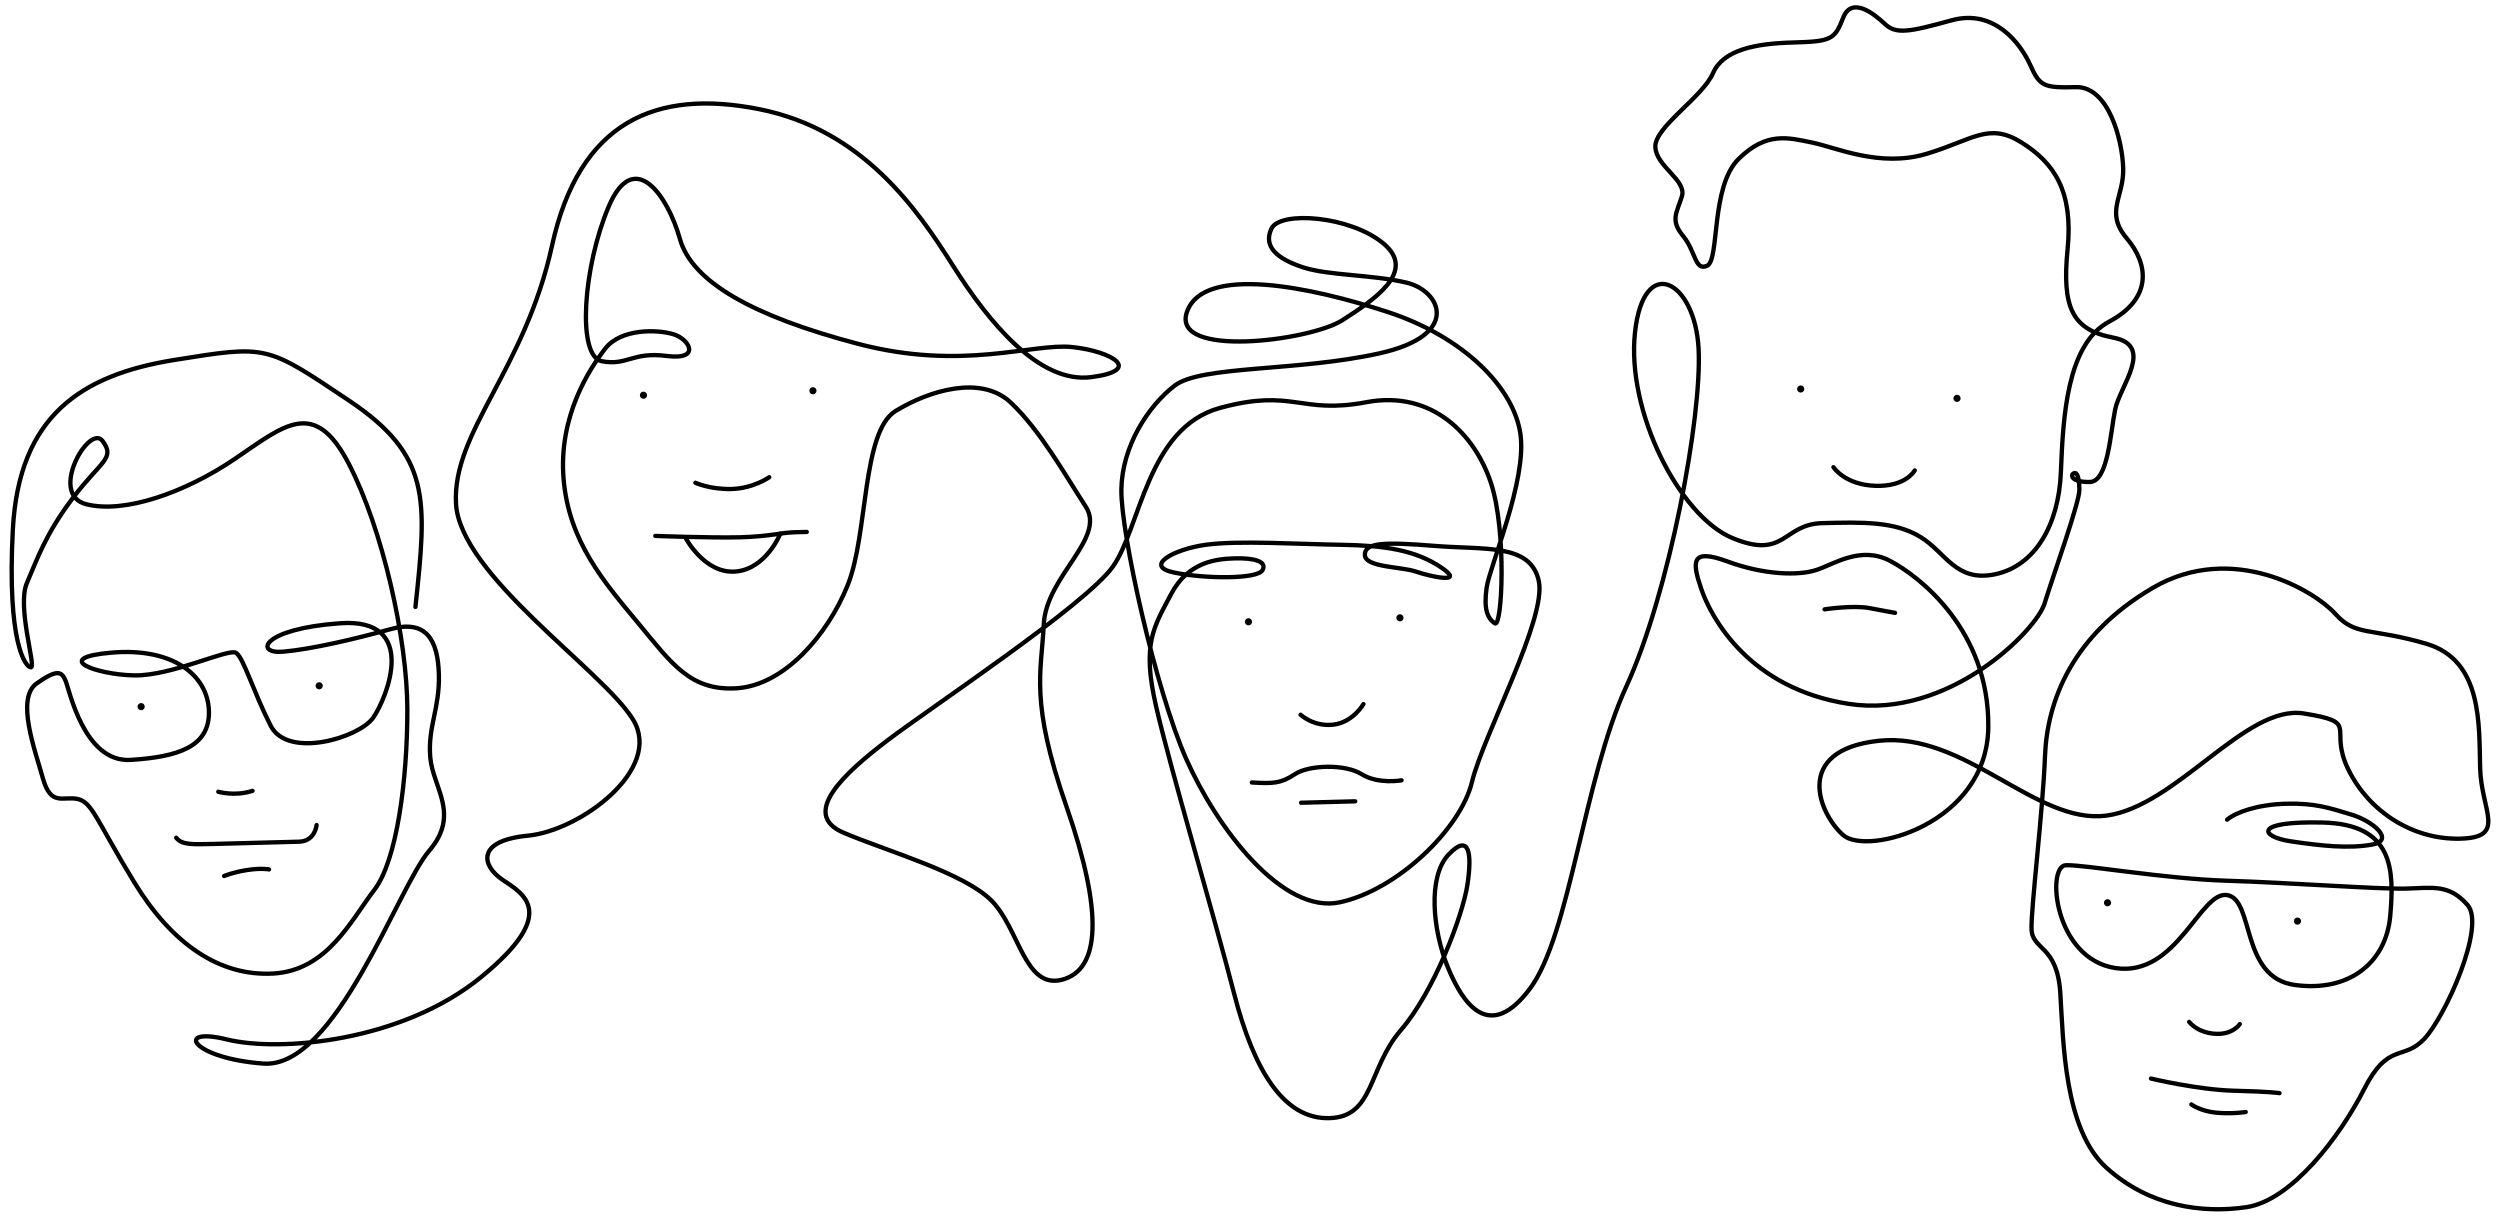 <?xml version="1.0" encoding="utf-8"?>
<!-- Generator: Adobe Illustrator 16.0.3, SVG Export Plug-In . SVG Version: 6.00 Build 0)  -->
<!DOCTYPE svg PUBLIC "-//W3C//DTD SVG 1.1//EN" "http://www.w3.org/Graphics/SVG/1.1/DTD/svg11.dtd">
<svg version="1.1" id="Warstwa_1" xmlns:x="http://ns.adobe.com/Extensibility/1.0/" xmlns:i="http://ns.adobe.com/AdobeIllustrator/10.0/" xmlns:graph="http://ns.adobe.com/Graphs/1.0/"
	 xmlns="http://www.w3.org/2000/svg" xmlns:xlink="http://www.w3.org/1999/xlink" xmlns:a="http://ns.adobe.com/AdobeSVGViewerExtensions/3.0/"
	 x="0px" y="0px" width="750px" height="365px" viewBox="0 0 750 365" style="enable-background:new 0 0 750 365;"
	 xml:space="preserve">
<style type="text/css">
<![CDATA[
	.st0{fill:none;stroke:#000000;stroke-width:1.3;stroke-linecap:round;stroke-linejoin:round;stroke-miterlimit:10;}
]]>
</style>
<g>
	<path class="st0" d="M124.631,182.07c3.469-32.425,4.748-45.393-20.05-61.984c-24.798-16.593-24.257-16.606-52.283-12.096
		C24.273,112.5,5.656,124.846,3.853,158.844c-1.802,33.998,3.807,41.396,5.428,41.354c1.623-0.043-4.272-18.21-1.213-25.297
		c3.06-7.086,5.564-14.697,13.932-25.696c8.37-10.999,12.681-11.651,8.753-16.936c-3.93-5.286-16.353,16.058-4.909,18.991
		s29.677-3.476,44.564-13.568c14.888-10.093,23.869-18.413,34.134,1.257c10.265,19.668,17.643,52.887,17.659,73.904
		c0.018,21.017-3.125,45.35-9.928,54.151s-13.974,24.08-30.187,25.046s-30.547-8.896-41.866-27.459
		c-11.318-18.564-12.543-23.921-16.899-24.884c-4.355-0.964-8.056,2.366-10.448-6.193c-2.393-8.56-8.216-24.034-1.84-28.513
		c6.376-4.479,7.487-3.431,8.64-0.767c1.152,2.663,5.525,24.646,19.574,23.735c14.049-0.907,23.714-3.857,23.428-14.628
		c-0.287-10.771-10.792-19.117-29.154-17.557c-18.362,1.563-4.696,6.591,6.677,6.831c11.373,0.239,28.467-8.294,30.674-6.735
		c2.206,1.559,5.183,11.719,10.322,21.823c5.14,10.104,26.618,3.61,30.788-2.428c4.169-6.037,13.817-30.004-9.953-28.3
		c-23.771,1.703-25.735,9.3-17.095,8.533s21.549-3.8,32.296-6.778c10.746-2.976,14.163,3.399,14.434,13.631
		c0.272,10.233-3.371,15.719-2.586,24.859c0.784,9.141,9.112,17.005-0.338,28.033c-9.45,11.025-28.032,65.405-49.725,63.821
		c-21.693-1.585-26.818-11.149-11.018-7.254c15.8,3.893,52.522,0.771,76.362-18.717c23.839-19.49,12.323-25.114,6.259-29.268
		c-6.064-4.15-7.887-11.647,7.77-13.138c15.658-1.491,40.607-19.932,31.553-34.782c-9.057-14.85-52.031-43.359-53.145-64.886
		c-1.113-21.527,20.592-39.882,28.799-77.283c8.208-37.401,31.224-47.168,62.24-40.979c31.016,6.188,47.347,30.009,58.081,46.972
		c10.734,16.962,25.839,35.426,41.481,33.397c15.643-2.028,6.291-7.71-5.652-9.012c-11.942-1.303-32.822,7.331-64.437-0.998
		c-31.615-8.328-49.75-18.629-53.339-31.468c-3.588-12.839-13.725-27.662-21.367-9.677c-7.641,17.985-9.63,44.983-2.015,46.398
		c7.616,1.417,9.125-2.934,19.443-1.589c10.319,1.345,6.903-5.032,1.993-6.52c-4.911-1.487-15.743-1.741-20.454,4.311
		c-4.71,6.052-14.074,20.311-12.492,39.131c1.582,18.819,12.188,30.935,22.252,43.065c10.065,12.13,15.703,20.604,29.752,19.695
		c14.049-0.91,27.186-15.804,33.275-31.055c6.09-15.25,4.192-45.918,14.312-52.113c10.121-6.194,25.691-10.916,34.575-2.527
		c8.882,8.389,16.272,21.667,22.479,31.204c6.208,9.536-11.896,20.791-12.593,35.361c-0.695,14.569-4.266,22.745,6.869,54.786
		c11.135,32.042,9.957,48.779-1.331,51.771c-11.288,2.991-12.855-15.291-21.198-23.693c-8.342-8.402-31.245-14.805-44.384-20.388
		c-13.138-5.582,0.07-17.784,13.334-27.834c13.265-10.05,59.009-40.355,67.362-51.893c8.354-11.537,10.257-41.766,32.292-47.735
		c22.033-5.969,23.871,2.066,43.799-1.692c19.926-3.758,32.738,9.917,37.452,24.343c4.713,14.426,3.321,43.563,1.115,42.005
		c-2.206-1.559-3.359-4.223-2.45-10.714c0.911-6.491,12.138-32.115,10.144-46.074c-1.995-13.959-17.014-29.192-39.945-36.672
		c-22.932-7.48-55.045-14.179-60.083-0.035c-5.036,14.144,37.039,8.724,46.618,2.545c9.579-6.181,22.345-14.6,12.381-22.96
		c-9.966-8.36-31.118-9.958-33.678-4.501c-2.563,5.457,1.865,9.112,9.508,11.605c7.645,2.492,20.626,2.152,30.975,4.574
		c10.349,2.421,16.656,15.729-8.096,21.23c-24.754,5.501-53.492,3.564-61.448,9.701c-7.956,6.138-15.755,18.2-15.952,31.138
		c-0.198,12.939,10.256,60.087,19.468,80.862s28.845,46.664,46.067,42.978c17.224-3.687,36.223-21.971,39.638-36.072
		s22.512-49.094,20.048-60.347c-2.464-11.252-15.943-9.28-31.131-10.497c-15.188-1.217-21.138-1.06-21.039,2.71
		c0.102,3.77,10.919,3.484,15.289,4.986s15.26,3.91,7.544-1.276c-7.716-5.186-16.954-6.559-29.948-6.756
		c-12.997-0.197-30.89-1.342-40.597-0.008c-9.708,1.333-18.773,6.421-9.522,8.333c9.253,1.912,24.954,2.038,26.505-0.698
		c1.551-2.736-2.805-3.699-8.214-3.556c-5.411,0.142-14.05,0.908-19.202,10.744c-5.151,9.836-8.809,14.781-4.521,33.532
		c4.287,18.748,17.358,62.595,23.397,86.146c6.039,23.554,15.078,37.866,28.601,37.509c13.523-0.354,11.514-14.854,21.49-26.433
		s18.571-34.439,19.95-43.638c1.38-9.196,0.668-15.646-5.652-9.012c-6.318,6.633-4.808,22.76-0.18,33.956
		c4.628,11.194,12.5,22.304,24.525,6.359c12.026-15.945,16.189-62.939,28.983-90.761c12.793-27.82,22.749-80.896,21.665-101.346
		c-1.085-20.45-16.459-28.668-19.074-4.887c-2.616,23.781,13.372,55.155,29.244,61.742c15.872,6.589,15.046-4.167,26.944-4.481
		c11.899-0.313,21.636-0.569,29.337,4.078s10.648,13.731,22.491,11.264c11.842-2.468,19.099-14.514,19.753-30.699
		c0.652-16.184,1.689-38.307,14.498-45.11c12.81-6.805,11.996-17.023,5.292-24.93c-6.706-7.906-0.87-12.372-1.099-20.988
		c-0.229-8.617-4.445-24.673-14.18-24.416c-9.736,0.255-10.833-0.254-13.709-6.645c-2.875-6.392-10.734-16.963-23.63-13.391
		c-12.896,3.574-16.668,4.212-19.998,1.065c-3.333-3.145-9.965-8.359-12.498-1.826s-3.601,7.101-14.96,7.399
		c-11.358,0.3-21.051,2.171-24.109,9.258c-3.061,7.086-17.436,16.087-17.277,22.011c0.156,5.924,9.466,9.99,7.972,14.88
		c-1.494,4.889-3.6,7.1,0.315,11.847c3.915,4.748,3.531,10.686,7.275,8.971c3.743-1.716,0.992-23.739,9.433-32.045
		c8.439-8.306,14.987-6.323,22.062-4.892c7.074,1.431,20.227,7.551,34.19,3.411c13.964-4.14,18.688-9.654,28.596-3.448
		c9.908,6.207,15.545,14.681,13.84,31.97c-1.708,17.291,1.185,24.22,13.696,26.585c12.512,2.364,2.008,14.498,0.571,21.541
		c-1.437,7.044-2.132,21.612-7.541,21.755c-5.408,0.143-6.007-1.998-4.939-2.564c1.067-0.568,1.652,1.034,1.751,4.803
		c0.102,3.77-7.968,26.078-10.457,34.228c-2.49,8.148-28.848,34.71-58.74,30.107c-29.892-4.602-41.28-25.857-44.214-34.401
		c-2.934-8.547-3.033-12.317,7.898-8.294c10.932,4.024,21.223,4.292,26.589,2.534c5.366-1.757,13.336-7.357,22.121-2.738
		c8.782,4.619,29.779,20.772,29.47,49.882c-0.31,29.107-36.32,38.68-43.522,32.402c-7.204-6.278-15.292-25.465,10.613-28.304
		c25.905-2.838,47.218,25.164,68.255,22.454s41.872-33.436,59.267-30.661c17.395,2.776,7.146,4.122,13.438,16.89
		c6.294,12.769,19.505,21.044,33.566,20.675c14.064-0.371,6.276-8.25,5.934-21.175c-0.344-12.924,0.765-32.354-16.146-37.298
		c-16.91-4.942-21.167-2.138-27.302-8.98c-6.137-6.845-30.891-21.822-54.874-7.718c-23.981,14.104-31.58,33.705-32.218,50.429
		c-0.639,16.722-4.208,45.379-4.037,51.84c0.173,6.464,7.702,4.646,8.629,19.173c0.927,14.527,1.088,40.93,13.842,52.449
		c12.756,11.521,28.513,13.8,41.993,11.829c13.479-1.972,28.122-21.219,35.324-35.421c7.2-14.2,11.684-8.391,18.003-15.023
		c6.319-6.634,18.584-33.902,13.005-40.222c-5.581-6.321-10.42-5.115-18.533-4.902c-8.114,0.213-34.688-1.779-53.648-2.36
		c-18.959-0.577-42.346-4.813-48.296-4.656c-5.951,0.158-3.583,28.118,14.893,30.864c18.476,2.747,25.362-23.3,33.518-21.899
		c8.156,1.402,3.903,24.688,20.201,26.952c16.299,2.267,27.429-6.649,28.681-20.693c1.25-14.045,0.892-27.509-20.232-28.03
		c-21.122-0.522-18.829,4.269-9.592,5.641c9.237,1.374,17.38,2.238,24.383,0.976s0.354-7.015-6.193-8.997
		c-6.547-1.983-10.918-3.486-19.571-3.258c-8.655,0.229-15.089,2.553-17.735,4.778"/>
	<path class="st0" d="M52.858,251.324c1.68,2.111,4.384,2.042,11.416,1.854c7.032-0.185,20.553-0.539,25.422-0.668
		c4.869-0.131,5.28-4.99,5.28-4.99"/>
	<path class="st0" d="M67.236,262.801c0,0,2.676-1.149,6.989-1.802c4.313-0.65,6.491-0.171,6.491-0.171"/>
	<path class="st0" d="M65.482,237.519c0,0,4.911,1.487,10.276-0.271"/>
	<path class="st0" d="M208.621,144.83c0,0,4.384,2.041,10.875,1.87c6.491-0.17,11.272-3.53,11.272-3.53"/>
	<path class="st0" d="M196.595,160.775c0,0,16.796,0.636,25.451,0.407c8.654-0.227,12.413-1.404,16.199-1.504l3.786-0.1"/>
	<path class="st0" d="M205.819,161.61c0,0,5.694,10.628,14.875,9.848c9.181-0.78,13.413-11.37,13.413-11.37"/>
	<path class="st0" d="M390.17,214.419c0,0,3.888,3.669,9.822,2.976c5.936-0.696,9.038-6.166,9.038-6.166"/>
	<path class="st0" d="M375.555,234.744c6.504,0.367,8.668,0.312,12.924-2.497c4.256-2.806,15.073-3.092,20.026,0.013
		c4.955,3.104,11.958,1.841,11.958,1.841"/>
	<line class="st0" x1="390.33" y1="240.822" x2="406.558" y2="240.394"/>
	<path class="st0" d="M550.037,140.152c0,0,3.388,5.3,12.598,5.596c9.208,0.296,11.785-4.622,11.785-4.622"/>
	<path class="st0" d="M547.381,182.795c0,0,8.625-1.304,13.521-0.356c4.896,0.95,7.614,1.417,7.614,1.417"/>
	<path class="st0" d="M656.756,306.559c0,0,2.249,3.174,7.673,3.568c5.422,0.397,7.501-2.891,7.501-2.891"/>
	<path class="st0" d="M645.299,323.566c0,0,14.164,3.4,24.995,3.654c10.833,0.254,13.552,0.721,13.552,0.721"/>
	<path d="M541.293,116.671c0.017,0.594-0.455,1.089-1.053,1.104c-0.598,0.017-1.095-0.454-1.11-1.047
		c-0.016-0.595,0.456-1.09,1.054-1.106C540.78,115.606,541.278,116.076,541.293,116.671"/>
	<path d="M588.188,119.478c0.016,0.594-0.457,1.089-1.054,1.105c-0.598,0.016-1.095-0.453-1.11-1.049
		c-0.016-0.595,0.456-1.089,1.053-1.105C587.675,118.413,588.172,118.883,588.188,119.478"/>
	<path d="M633.343,270.799c0.017,0.595-0.455,1.089-1.053,1.105c-0.598,0.015-1.094-0.454-1.11-1.05
		c-0.016-0.594,0.456-1.089,1.053-1.104C632.83,269.736,633.328,270.205,633.343,270.799"/>
	<path d="M690.323,276.304c0.015,0.595-0.457,1.09-1.055,1.106c-0.597,0.017-1.094-0.453-1.11-1.05
		c-0.015-0.594,0.457-1.089,1.055-1.104C689.811,275.24,690.307,275.71,690.323,276.304"/>
	<path d="M375.627,186.509c0.017,0.595-0.456,1.09-1.053,1.106c-0.599,0.016-1.096-0.454-1.111-1.049
		c-0.016-0.596,0.455-1.09,1.053-1.105S375.61,185.915,375.627,186.509"/>
	<path d="M421.062,185.314c0.016,0.595-0.456,1.09-1.053,1.105c-0.599,0.016-1.096-0.455-1.111-1.049
		c-0.016-0.596,0.455-1.089,1.053-1.105S421.045,184.718,421.062,185.314"/>
	<path d="M194.12,118.536c0.016,0.595-0.456,1.091-1.054,1.106c-0.597,0.016-1.095-0.454-1.11-1.048
		c-0.015-0.594,0.456-1.09,1.054-1.106C193.607,117.471,194.104,117.941,194.12,118.536"/>
	<path d="M244.963,117.198c0.016,0.594-0.456,1.089-1.053,1.105c-0.597,0.016-1.094-0.454-1.11-1.048
		c-0.017-0.595,0.455-1.09,1.053-1.105C244.45,116.133,244.948,116.603,244.963,117.198"/>
	<path d="M43.423,211.963c0.016,0.594-0.456,1.089-1.054,1.105c-0.597,0.015-1.094-0.456-1.11-1.05
		c-0.016-0.595,0.457-1.089,1.053-1.105C42.91,210.899,43.408,211.369,43.423,211.963"/>
	<path d="M96.842,205.705c0.015,0.597-0.456,1.092-1.053,1.105c-0.599,0.017-1.095-0.451-1.111-1.047
		c-0.016-0.597,0.456-1.09,1.053-1.105C96.329,204.64,96.827,205.112,96.842,205.705"/>
	<path class="st0" d="M657.414,331.332c0,0,2.761,2.084,7.644,2.493c4.881,0.41,8.654-0.227,8.654-0.227"/>
</g>
</svg>
